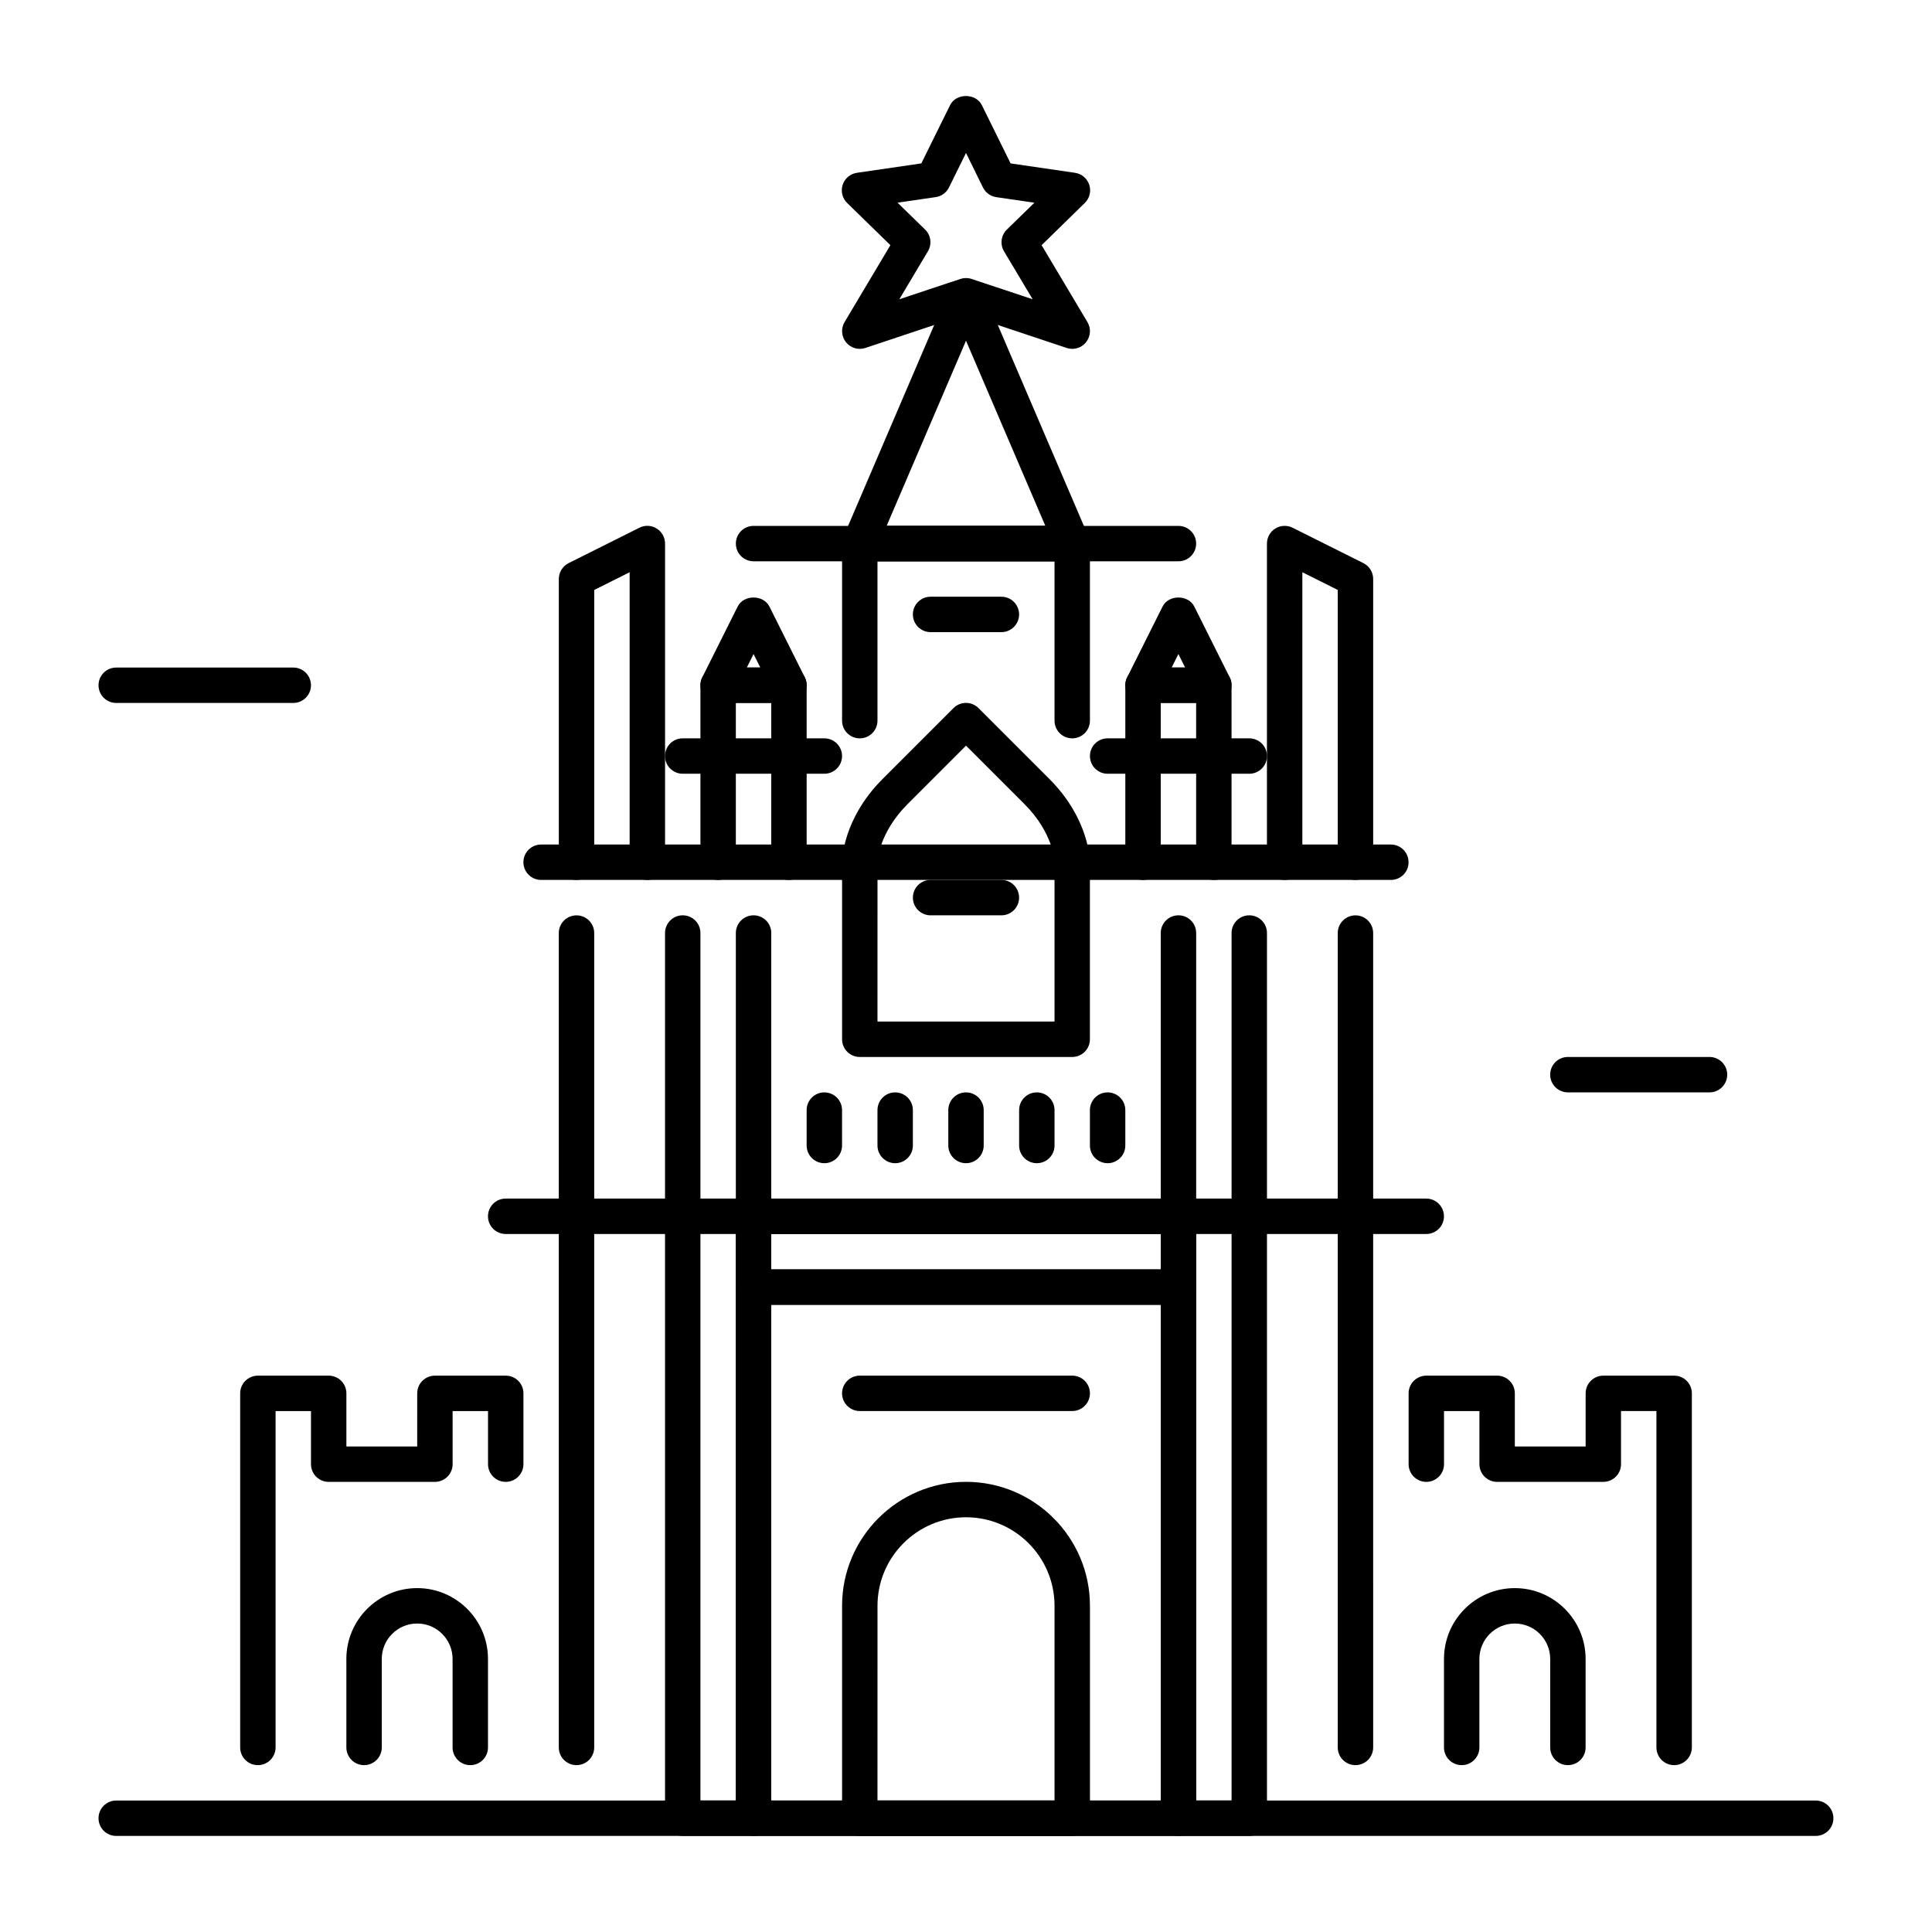 <?xml version="1.0" encoding="UTF-8"?>
<!-- Uploaded to: ICON Repo, www.svgrepo.com, Generator: ICON Repo Mixer Tools -->
<svg fill="#000000" width="800px" height="800px" version="1.1" viewBox="144 144 512 512" xmlns="http://www.w3.org/2000/svg">
 <g>
  <path d="m221.72 330.29h-46.918c-2.594 0-4.691-2.098-4.691-4.691s2.098-4.691 4.691-4.691h46.918c2.594 0 4.691 2.098 4.691 4.691 0 2.59-2.098 4.691-4.691 4.691z"/>
  <path d="m597.04 433.49h-37.535c-2.594 0-4.691-2.098-4.691-4.691s2.098-4.691 4.691-4.691h37.535c2.594 0 4.691 2.098 4.691 4.691 0 2.59-2.098 4.691-4.691 4.691z"/>
  <path d="m296.78 611.78c-2.594 0-4.691-2.098-4.691-4.691v-215.82c0-2.594 2.098-4.691 4.691-4.691s4.691 2.098 4.691 4.691v215.82c0 2.594-2.098 4.691-4.691 4.691z"/>
  <path d="m343.7 630.54h-18.766c-2.594 0-4.691-2.098-4.691-4.691l-0.004-234.59c0-2.594 2.098-4.691 4.691-4.691s4.691 2.098 4.691 4.691v229.88h9.383l0.004-229.88c0-2.594 2.098-4.691 4.691-4.691s4.691 2.098 4.691 4.691v234.57c0 2.606-2.102 4.703-4.691 4.703z"/>
  <path d="m475.07 630.54h-18.766c-2.594 0-4.691-2.098-4.691-4.691v-234.59c0-2.594 2.098-4.691 4.691-4.691s4.691 2.098 4.691 4.691v229.88h9.383v-229.88c0-2.594 2.098-4.691 4.691-4.691s4.691 2.098 4.691 4.691v234.57c0 2.606-2.098 4.703-4.691 4.703z"/>
  <path d="m503.21 611.78c-2.594 0-4.691-2.098-4.691-4.691v-215.82c0-2.594 2.098-4.691 4.691-4.691s4.691 2.098 4.691 4.691l0.004 215.82c0 2.594-2.102 4.691-4.695 4.691z"/>
  <path d="m625.19 630.54h-450.39c-2.594 0-4.691-2.098-4.691-4.691s2.098-4.691 4.691-4.691h450.38c2.594 0 4.691 2.098 4.691 4.691 0.004 2.594-2.094 4.691-4.688 4.691z"/>
  <path d="m456.3 630.54h-112.6c-2.594 0-4.691-2.098-4.691-4.691v-140.75c0-2.594 2.098-4.691 4.691-4.691h112.6c2.594 0 4.691 2.098 4.691 4.691v140.75c0 2.594-2.102 4.691-4.691 4.691zm-107.91-9.383h103.22v-131.37h-103.22z"/>
  <path d="m456.3 489.79h-112.6c-2.594 0-4.691-2.098-4.691-4.691v-18.77c0-2.594 2.098-4.691 4.691-4.691h112.6c2.594 0 4.691 2.098 4.691 4.691v18.766c0 2.594-2.102 4.695-4.691 4.695zm-107.91-9.383h103.22v-9.383h-103.22z"/>
  <path d="m428.15 630.54h-56.301c-2.594 0-4.691-2.098-4.691-4.691v-56.301c0-18.105 14.738-32.844 32.844-32.844s32.844 14.738 32.844 32.844v56.301c-0.004 2.594-2.102 4.691-4.695 4.691zm-51.609-9.383h46.918v-51.609c0-12.93-10.527-23.457-23.457-23.457s-23.457 10.527-23.457 23.457z"/>
  <path d="m428.15 517.94h-56.301c-2.594 0-4.691-2.098-4.691-4.691s2.098-4.691 4.691-4.691h56.301c2.594 0 4.691 2.098 4.691 4.691s-2.098 4.691-4.691 4.691z"/>
  <path d="m521.98 471.02h-243.97c-2.594 0-4.691-2.098-4.691-4.691s2.098-4.691 4.691-4.691h243.96c2.594 0 4.691 2.098 4.691 4.691 0.012 2.594-2.09 4.691-4.68 4.691z"/>
  <path d="m512.6 377.19h-225.2c-2.594 0-4.691-2.098-4.691-4.691s2.098-4.691 4.691-4.691h225.19c2.594 0 4.691 2.098 4.691 4.691 0.012 2.602-2.09 4.691-4.68 4.691z"/>
  <path d="m362.46 452.26c-2.594 0-4.691-2.098-4.691-4.691v-9.383c0-2.594 2.098-4.691 4.691-4.691s4.691 2.098 4.691 4.691v9.383c0 2.594-2.098 4.691-4.691 4.691z"/>
  <path d="m381.23 452.26c-2.594 0-4.691-2.098-4.691-4.691v-9.383c0-2.594 2.098-4.691 4.691-4.691s4.691 2.098 4.691 4.691v9.383c0 2.594-2.098 4.691-4.691 4.691z"/>
  <path d="m400 452.26c-2.594 0-4.691-2.098-4.691-4.691v-9.383c0-2.594 2.098-4.691 4.691-4.691s4.691 2.098 4.691 4.691v9.383c0 2.594-2.102 4.691-4.691 4.691z"/>
  <path d="m418.77 452.26c-2.594 0-4.691-2.098-4.691-4.691v-9.383c0-2.594 2.098-4.691 4.691-4.691s4.691 2.098 4.691 4.691v9.383c0 2.594-2.098 4.691-4.691 4.691z"/>
  <path d="m437.53 452.26c-2.594 0-4.691-2.098-4.691-4.691v-9.383c0-2.594 2.098-4.691 4.691-4.691s4.691 2.098 4.691 4.691v9.383c0 2.594-2.098 4.691-4.691 4.691z"/>
  <path d="m428.15 424.11h-56.301c-2.594 0-4.691-2.098-4.691-4.691v-46.918c0-0.461 0.125-11.449 10.758-22.082l18.766-18.766c1.836-1.836 4.797-1.836 6.633 0l18.766 18.766c10.633 10.633 10.758 21.621 10.758 22.082v46.918c0.004 2.59-2.094 4.691-4.688 4.691zm-51.609-9.387h46.918v-42.227c0-0.262-0.262-7.703-8.008-15.449l-15.449-15.438-15.449 15.449c-7.746 7.746-8.008 15.188-8.008 15.504z"/>
  <path d="m409.38 386.57h-18.766c-2.594 0-4.691-2.098-4.691-4.691s2.098-4.691 4.691-4.691h18.766c2.594 0 4.691 2.098 4.691 4.691 0 2.602-2.102 4.691-4.691 4.691z"/>
  <path d="m353.08 377.19c-2.594 0-4.691-2.098-4.691-4.691v-42.227h-9.383v42.227c0 2.594-2.098 4.691-4.691 4.691s-4.691-2.098-4.691-4.691v-46.918c0-2.594 2.098-4.691 4.691-4.691h18.766c2.594 0 4.691 2.098 4.691 4.691v46.918c0 2.602-2.102 4.691-4.691 4.691z"/>
  <path d="m353.08 330.29h-18.766c-1.625 0-3.137-0.84-3.988-2.227-0.859-1.387-0.934-3.106-0.211-4.566l9.383-18.766c1.594-3.18 6.801-3.18 8.398 0l9.383 18.766c0.723 1.449 0.652 3.18-0.211 4.566-0.852 1.375-2.363 2.227-3.988 2.227zm-11.168-9.383h3.578l-1.793-3.578z"/>
  <path d="m362.46 349.05h-37.535c-2.594 0-4.691-2.098-4.691-4.691s2.098-4.691 4.691-4.691h37.535c2.594 0 4.691 2.098 4.691 4.691s-2.098 4.691-4.691 4.691z"/>
  <path d="m465.68 377.19c-2.594 0-4.691-2.098-4.691-4.691v-42.227h-9.383v42.227c0 2.594-2.098 4.691-4.691 4.691s-4.691-2.098-4.691-4.691v-46.918c0-2.594 2.098-4.691 4.691-4.691h18.766c2.594 0 4.691 2.098 4.691 4.691v46.918c0 2.602-2.102 4.691-4.691 4.691z"/>
  <path d="m465.68 330.29h-18.77c-1.625 0-3.137-0.84-3.988-2.227-0.859-1.387-0.934-3.106-0.211-4.566l9.383-18.766c1.594-3.18 6.801-3.18 8.398 0l9.383 18.766c0.723 1.449 0.652 3.18-0.211 4.566-0.859 1.375-2.359 2.227-3.984 2.227zm-11.18-9.383h3.578l-1.793-3.578z"/>
  <path d="m475.07 349.05h-37.535c-2.594 0-4.691-2.098-4.691-4.691s2.098-4.691 4.691-4.691h37.535c2.594 0 4.691 2.098 4.691 4.691s-2.098 4.691-4.691 4.691z"/>
  <path d="m428.15 236.45c-0.492 0-0.996-0.074-1.48-0.242l-26.668-8.891-26.66 8.891c-1.879 0.629-3.914 0.02-5.144-1.512-1.227-1.523-1.375-3.652-0.379-5.344l12.145-20.379-11.461-11.18c-1.281-1.25-1.73-3.106-1.188-4.809 0.555-1.699 2.016-2.938 3.789-3.191l17.055-2.488 7.629-15.449c1.574-3.211 6.832-3.211 8.406 0l7.629 15.449 17.055 2.488c1.762 0.25 3.234 1.492 3.789 3.191 0.547 1.699 0.094 3.559-1.188 4.809l-11.441 11.18 12.145 20.383c1.008 1.691 0.852 3.82-0.379 5.344-0.902 1.133-2.258 1.75-3.652 1.75zm-28.148-18.766c0.504 0 1.008 0.082 1.48 0.242l16.176 5.383-7.582-12.711c-1.113-1.867-0.797-4.25 0.754-5.762l7.305-7.117-10.098-1.469c-1.531-0.219-2.856-1.188-3.539-2.562l-4.496-9.152-4.512 9.141c-0.684 1.387-2.004 2.34-3.539 2.562l-10.098 1.469 7.305 7.117c1.555 1.512 1.867 3.894 0.754 5.762l-7.578 12.723 16.176-5.383c0.484-0.16 0.988-0.242 1.492-0.242z"/>
  <path d="m428.15 292.75h-56.301c-1.574 0-3.043-0.797-3.914-2.109-0.871-1.324-1.02-2.981-0.398-4.43l28.148-65.684c1.48-3.453 7.148-3.453 8.629 0l28.148 65.684c0.621 1.449 0.473 3.106-0.398 4.43-0.871 1.312-2.34 2.109-3.914 2.109zm-49.184-9.383h42.066l-21.031-49.078z"/>
  <path d="m456.3 292.75h-112.6c-2.594 0-4.691-2.098-4.691-4.691s2.098-4.691 4.691-4.691h112.6c2.594 0 4.691 2.098 4.691 4.691s-2.102 4.691-4.691 4.691z"/>
  <path d="m428.15 339.67c-2.594 0-4.691-2.098-4.691-4.691v-42.227h-46.918v42.227c0 2.594-2.098 4.691-4.691 4.691s-4.691-2.098-4.691-4.691v-46.918c0-2.594 2.098-4.691 4.691-4.691h56.301c2.594 0 4.691 2.098 4.691 4.691v46.918c0 2.59-2.098 4.691-4.691 4.691z"/>
  <path d="m409.38 311.52h-18.766c-2.594 0-4.691-2.098-4.691-4.691s2.098-4.691 4.691-4.691h18.766c2.594 0 4.691 2.098 4.691 4.691s-2.102 4.691-4.691 4.691z"/>
  <path d="m212.34 611.78c-2.594 0-4.691-2.098-4.691-4.691v-93.836c0-2.594 2.098-4.691 4.691-4.691h18.766c2.594 0 4.691 2.098 4.691 4.691v14.074h18.766l0.004-14.074c0-2.594 2.098-4.691 4.691-4.691h18.766c2.594 0 4.691 2.098 4.691 4.691v18.766c0 2.594-2.098 4.691-4.691 4.691s-4.691-2.098-4.691-4.691v-14.074h-9.383v14.074c0 2.594-2.098 4.691-4.691 4.691l-28.152 0.004c-2.594 0-4.691-2.098-4.691-4.691v-14.074l-9.383-0.004v89.145c0 2.594-2.098 4.691-4.691 4.691z"/>
  <path d="m587.66 611.78c-2.594 0-4.691-2.098-4.691-4.691v-89.145h-9.383v14.074c0 2.594-2.098 4.691-4.691 4.691l-28.141 0.004c-2.594 0-4.691-2.098-4.691-4.691v-14.074h-9.383v14.074c0 2.594-2.098 4.691-4.691 4.691s-4.691-2.098-4.691-4.691v-18.77c0-2.594 2.098-4.691 4.691-4.691h18.766c2.594 0 4.691 2.098 4.691 4.691v14.074h18.766v-14.074c0-2.594 2.098-4.691 4.691-4.691h18.766c2.594 0 4.691 2.098 4.691 4.691v93.836c-0.008 2.594-2.106 4.691-4.699 4.691z"/>
  <path d="m315.55 377.19c-2.594 0-4.691-2.098-4.691-4.691v-76.852l-9.383 4.691v72.16c0 2.594-2.098 4.691-4.691 4.691s-4.691-2.098-4.691-4.691v-75.066c0-1.773 1.008-3.402 2.594-4.199l18.766-9.383c1.449-0.734 3.18-0.66 4.566 0.211 1.387 0.859 2.227 2.363 2.227 3.988v84.449c-0.004 2.602-2.102 4.691-4.695 4.691z"/>
  <path d="m503.21 377.19c-2.594 0-4.691-2.098-4.691-4.691v-72.16l-9.383-4.691v76.852c0 2.594-2.098 4.691-4.691 4.691s-4.691-2.098-4.691-4.691v-84.449c0-1.625 0.84-3.137 2.227-3.988 1.387-0.859 3.106-0.934 4.566-0.211l18.766 9.383c1.586 0.797 2.594 2.414 2.594 4.199v75.066c0 2.602-2.102 4.691-4.695 4.691z"/>
  <path d="m559.51 611.78c-2.594 0-4.691-2.098-4.691-4.691v-23.457c0-5.176-4.207-9.383-9.383-9.383-5.176 0-9.383 4.207-9.383 9.383v23.457c0 2.594-2.098 4.691-4.691 4.691s-4.691-2.098-4.691-4.691v-23.457c0-10.348 8.418-18.766 18.766-18.766s18.766 8.418 18.766 18.766v23.457c0 2.594-2.09 4.691-4.691 4.691z"/>
  <path d="m268.63 611.78c-2.594 0-4.691-2.098-4.691-4.691v-23.457c0-5.176-4.207-9.383-9.383-9.383-5.176 0-9.383 4.207-9.383 9.383v23.457c0 2.594-2.098 4.691-4.691 4.691s-4.691-2.098-4.691-4.691v-23.457c0-10.348 8.418-18.766 18.766-18.766 10.348 0 18.766 8.418 18.766 18.766v23.457c0 2.594-2.086 4.691-4.691 4.691z"/>
 </g>
</svg>